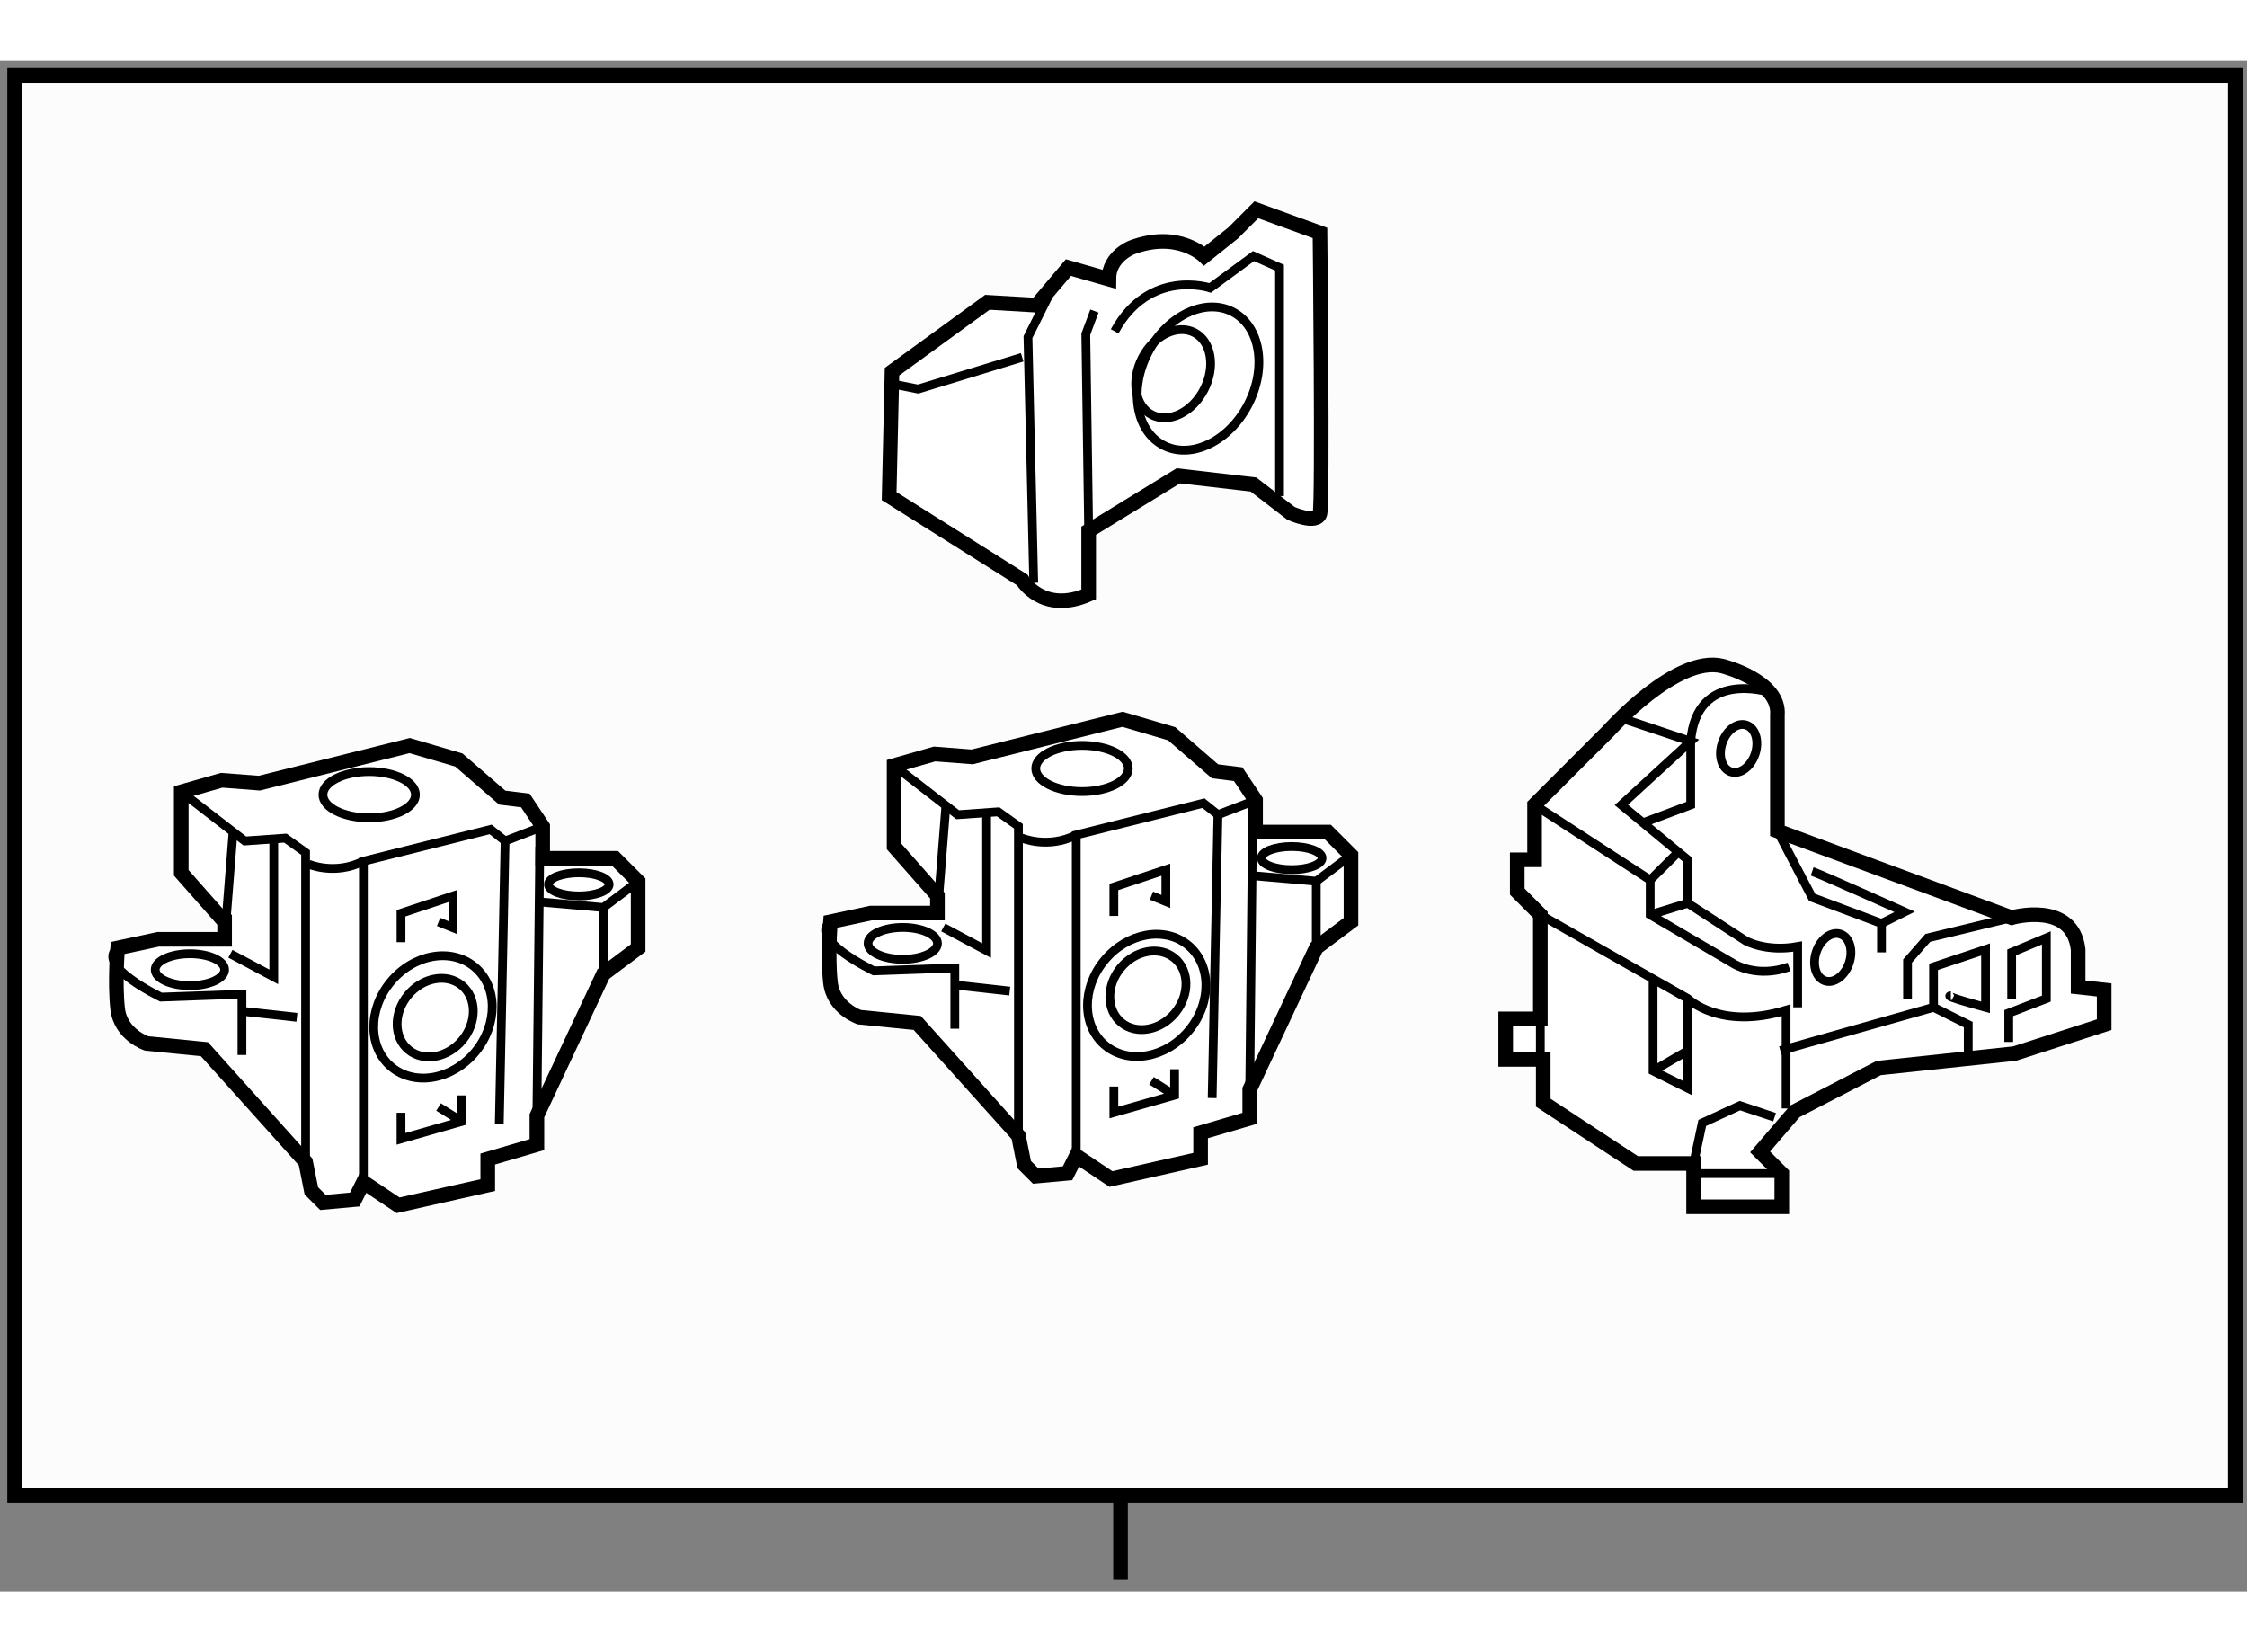 <?xml version="1.0" encoding="utf-8"?>
<!-- Generator: Adobe Illustrator 15.1.0, SVG Export Plug-In . SVG Version: 6.00 Build 0)  -->
<!DOCTYPE svg PUBLIC "-//W3C//DTD SVG 1.1//EN" "http://www.w3.org/Graphics/SVG/1.1/DTD/svg11.dtd">
<svg version="1.1" xmlns="http://www.w3.org/2000/svg" xmlns:xlink="http://www.w3.org/1999/xlink" x="0px" y="0px" width="244.8px"
	 height="180px" viewBox="117.465 112.182 76.851 52.35" enable-background="new 0 0 244.8 180" xml:space="preserve">
	
<rect x="117.465" y="112.182" width="76.851" height="52.35" fill="#808080" stroke="none"/>
	
<g><line fill="none" stroke="#000000" stroke-width="0.5" x1="155.789" y1="161.333" x2="155.789" y2="164.132"></line><rect x="117.965" y="112.682" fill="#FCFCFC" stroke="#000000" stroke-width="0.5" width="75.951" height="48.567"></rect></g><g><path fill="#FFFFFF" stroke="#000000" stroke-width="0.5" d="M147.875,127.07l4.55,2.867c0,0,0.691,1.188,2.274,0.496v-2.178
			l3.066-1.879l2.57,0.297l1.286,0.989c0,0,0.889,0.396,0.989,0c0.097-0.395,0-9.593,0-9.593l-2.177-0.791l-0.791,0.792
			l-0.987,0.791c0,0-0.891-0.89-2.474-0.297c0,0-0.792,0.297-0.792,1.087l-1.383-0.396l-1.089,1.286l-1.682-0.099l-3.262,2.373
			L147.875,127.07z"></path><polyline fill="none" stroke="#000000" stroke-width="0.3" points="152.82,130.036 152.623,121.632 153.314,120.247 		"></polyline><polyline fill="none" stroke="#000000" stroke-width="0.3" points="154.699,128.256 154.601,121.533 154.896,120.741 		"></polyline><polyline fill="none" stroke="#000000" stroke-width="0.3" points="147.875,123.213 148.865,123.41 152.425,122.323 		"></polyline><path fill="none" stroke="#000000" stroke-width="0.3" d="M161.227,127.07v-7.813l-0.891-0.395l-1.482,1.088
			c0,0-2.078-0.693-3.266,1.484"></path><ellipse transform="matrix(-0.888 -0.46 0.46 -0.888 242.429 305.212)" fill="none" stroke="#000000" stroke-width="0.3" cx="158.354" cy="123.106" rx="1.929" ry="2.571"></ellipse><ellipse transform="matrix(-0.888 -0.46 0.46 -0.888 241.008 304.514)" fill="none" stroke="#000000" stroke-width="0.3" cx="157.603" cy="122.896" rx="1.187" ry="1.583"></ellipse></g><g><path fill="#FFFFFF" stroke="#000000" stroke-width="0.5" d="M125.146,141.634l-1.482-1.679v-2.771l1.383-0.395l1.287,0.099
			l5.143-1.286l1.681,0.494l1.483,1.286l0.792,0.099l0.593,0.891v1.087h2.472l0.792,0.792v2.274l-1.188,0.889l-2.274,4.847v0.989
			l-1.681,0.494v0.891l-3.066,0.691l-1.187-0.792l-0.296,0.595l-1.088,0.099l-0.396-0.395l-0.197-0.99l-3.461-3.856l-1.979-0.197
			c0,0-0.89-0.297-0.989-1.188c-0.099-0.89,0-2.076,0-2.076l1.385-0.297h2.274V141.634z"></path><polyline fill="none" stroke="#000000" stroke-width="0.3" points="123.664,137.185 125.839,138.866 127.224,138.768 
			127.916,139.262 127.916,149.646 		"></polyline><path fill="none" stroke="#000000" stroke-width="0.3" d="M121.487,142.525c-0.791,0.593,1.484,1.681,1.484,1.681l2.769-0.099
			v2.076"></path><line fill="none" stroke="#000000" stroke-width="0.3" x1="127.619" y1="144.897" x2="125.839" y2="144.7"></line><line fill="none" stroke="#000000" stroke-width="0.3" x1="125.146" y1="142.229" x2="125.443" y2="138.471"></line><polyline fill="none" stroke="#000000" stroke-width="0.3" points="126.828,138.866 126.828,143.515 125.345,142.723 		"></polyline><polyline fill="none" stroke="#000000" stroke-width="0.3" points="129.894,150.534 129.894,139.558 134.245,138.471 
			134.74,138.866 136.025,138.372 		"></polyline><path fill="none" stroke="#000000" stroke-width="0.3" d="M128.015,139.656c0,0,0.89,0.396,1.879-0.099"></path><line fill="none" stroke="#000000" stroke-width="0.3" x1="135.827" y1="148.261" x2="135.927" y2="139.063"></line><line fill="none" stroke="#000000" stroke-width="0.3" x1="134.74" y1="138.866" x2="134.541" y2="148.557"></line><polyline fill="none" stroke="#000000" stroke-width="0.3" points="135.827,140.942 138.102,141.141 139.289,140.251 		"></polyline><line fill="none" stroke="#000000" stroke-width="0.3" x1="138.102" y1="143.414" x2="138.102" y2="141.141"></line><ellipse fill="none" stroke="#000000" stroke-width="0.3" cx="130.092" cy="137.283" rx="1.582" ry="0.791"></ellipse><ellipse fill="none" stroke="#000000" stroke-width="0.3" cx="123.96" cy="143.267" rx="1.187" ry="0.545"></ellipse><ellipse fill="none" stroke="#000000" stroke-width="0.3" cx="137.261" cy="140.35" rx="1.038" ry="0.396"></ellipse><ellipse transform="matrix(-0.772 -0.636 0.636 -0.772 142.248 340.921)" fill="none" stroke="#000000" stroke-width="0.3" cx="132.317" cy="144.928" rx="1.879" ry="2.225"></ellipse><ellipse transform="matrix(-0.771 -0.637 0.637 -0.771 142.047 340.932)" fill="none" stroke="#000000" stroke-width="0.3" cx="132.317" cy="144.928" rx="1.208" ry="1.43"></ellipse><polyline fill="none" stroke="#000000" stroke-width="0.3" points="131.18,142.327 131.18,141.338 132.96,140.745 132.96,141.833 
			132.465,141.634 		"></polyline><polyline fill="none" stroke="#000000" stroke-width="0.3" points="131.18,148.161 131.18,149.053 133.256,148.458 
			133.256,147.568 		"></polyline><line fill="none" stroke="#000000" stroke-width="0.3" x1="132.465" y1="147.964" x2="133.256" y2="148.458"></line></g><g><path fill="#FFFFFF" stroke="#000000" stroke-width="0.5" d="M149.527,140.736l-1.482-1.682v-2.769l1.383-0.395l1.286,0.099
			l5.143-1.286l1.68,0.494l1.483,1.286l0.793,0.099l0.594,0.889v1.089h2.472l0.791,0.792v2.274l-1.186,0.889l-2.276,4.847v0.989
			l-1.68,0.494v0.89l-3.067,0.693l-1.186-0.793l-0.298,0.595l-1.087,0.099l-0.396-0.396l-0.197-0.988l-3.462-3.856l-1.979-0.197
			c0,0-0.89-0.298-0.988-1.188c-0.099-0.891,0-2.076,0-2.076l1.385-0.297h2.274V140.736z"></path><polyline fill="none" stroke="#000000" stroke-width="0.3" points="148.045,136.286 150.219,137.968 151.605,137.869 
			152.297,138.363 152.297,148.747 		"></polyline><path fill="none" stroke="#000000" stroke-width="0.3" d="M145.868,141.627c-0.79,0.593,1.483,1.681,1.483,1.681l2.77-0.099v2.077
			"></path><line fill="none" stroke="#000000" stroke-width="0.3" x1="152" y1="144" x2="150.219" y2="143.802"></line><line fill="none" stroke="#000000" stroke-width="0.3" x1="149.527" y1="141.33" x2="149.823" y2="137.572"></line><polyline fill="none" stroke="#000000" stroke-width="0.3" points="151.208,137.968 151.208,142.614 149.727,141.824 		"></polyline><polyline fill="none" stroke="#000000" stroke-width="0.3" points="154.274,149.636 154.274,138.659 158.625,137.572 
			159.12,137.968 160.406,137.472 		"></polyline><path fill="none" stroke="#000000" stroke-width="0.3" d="M152.396,138.758c0,0,0.89,0.396,1.879-0.099"></path><line fill="none" stroke="#000000" stroke-width="0.3" x1="160.207" y1="147.362" x2="160.306" y2="138.165"></line><line fill="none" stroke="#000000" stroke-width="0.3" x1="159.12" y1="137.968" x2="158.923" y2="147.658"></line><polyline fill="none" stroke="#000000" stroke-width="0.3" points="160.207,140.044 162.483,140.242 163.669,139.353 		"></polyline><line fill="none" stroke="#000000" stroke-width="0.3" x1="162.483" y1="142.516" x2="162.483" y2="140.242"></line><ellipse fill="none" stroke="#000000" stroke-width="0.3" cx="154.472" cy="136.386" rx="1.583" ry="0.79"></ellipse><ellipse fill="none" stroke="#000000" stroke-width="0.3" cx="148.341" cy="142.368" rx="1.187" ry="0.545"></ellipse><ellipse fill="none" stroke="#000000" stroke-width="0.3" cx="161.643" cy="139.451" rx="1.038" ry="0.396"></ellipse><ellipse transform="matrix(-0.771 -0.636 0.636 -0.771 185.895 354.851)" fill="none" stroke="#000000" stroke-width="0.3" cx="156.697" cy="144.029" rx="1.879" ry="2.225"></ellipse><ellipse transform="matrix(-0.772 -0.636 0.636 -0.772 186.093 354.823)" fill="none" stroke="#000000" stroke-width="0.3" cx="156.697" cy="144.029" rx="1.208" ry="1.429"></ellipse><polyline fill="none" stroke="#000000" stroke-width="0.3" points="155.561,141.429 155.561,140.439 157.339,139.847 
			157.339,140.936 156.847,140.736 		"></polyline><polyline fill="none" stroke="#000000" stroke-width="0.3" points="155.561,147.264 155.561,148.152 157.637,147.56 
			157.637,146.671 		"></polyline><line fill="none" stroke="#000000" stroke-width="0.3" x1="156.847" y1="147.065" x2="157.637" y2="147.56"></line></g><g><path fill="#FFFFFF" stroke="#000000" stroke-width="0.5" d="M170.246,147.816v-1.481h-1.285v-1.385h1.186v-3.561l-0.79-0.792
			v-1.087h0.593v-1.879l2.521-2.521c0,0,2.325-2.621,3.905-2.226c0,0,1.979,0.494,1.879,1.681v3.956l8.012,2.967
			c0,0,2.076-0.593,2.273,1.089v1.284l0.891,0.099v1.188l-3.065,0.989l-4.647,0.494l-2.868,1.483l-1.188,1.386l0.742,0.741v1.137
			h-1.631h-1.385v-1.483h-1.979L170.246,147.816z"></path><path fill="none" stroke="#000000" stroke-width="0.3" d="M169.949,137.632l3.955,2.57v1.188l2.869,1.682
			c0,0,0.79,0.493,1.879,0.099"></path><polyline fill="none" stroke="#000000" stroke-width="0.3" points="172.917,134.665 175.289,135.457 172.917,137.632 
			175.19,139.511 175.19,140.994 173.904,141.39 		"></polyline><path fill="none" stroke="#000000" stroke-width="0.3" d="M177.96,133.775c0,0-2.473-0.792-2.671,1.682v2.175l-1.582,0.593"></path><line fill="none" stroke="#000000" stroke-width="0.3" x1="173.904" y1="140.202" x2="174.796" y2="139.313"></line><path fill="none" stroke="#000000" stroke-width="0.3" d="M170.146,141.39l5.044,2.867c0,0,1.089,1.088,3.362,0.396v3.362"></path><path fill="none" stroke="#000000" stroke-width="0.3" d="M175.19,140.994l1.978,1.284c0,0,0.691,0.396,1.78,0.198v2.078"></path><polyline fill="none" stroke="#000000" stroke-width="0.3" points="174.003,143.664 174.003,146.729 175.19,147.322 
			175.19,144.257 		"></polyline><polyline fill="none" stroke="#000000" stroke-width="0.3" points="178.255,138.521 179.444,140.797 181.815,141.686 
			181.815,142.676 		"></polyline><path fill="none" stroke="#000000" stroke-width="0.3" d="M178.355,146.036l5.241-1.481v-1.385l1.778-0.593v1.978
			c0,0-1.481-0.396-1.186-0.396"></path><ellipse transform="matrix(-0.95 -0.314 0.314 -0.95 302.366 320.312)" fill="none" stroke="#000000" stroke-width="0.3" cx="176.938" cy="135.844" rx="0.593" ry="0.841"></ellipse><ellipse transform="matrix(-0.95 -0.314 0.314 -0.95 306.448 335.249)" fill="none" stroke="#000000" stroke-width="0.3" cx="180.202" cy="142.964" rx="0.593" ry="0.841"></ellipse><path fill="none" stroke="#000000" stroke-width="0.3" d="M179.444,139.906c0.294,0.099,3.163,1.385,3.163,1.385l-0.792,0.395"></path><polyline fill="none" stroke="#000000" stroke-width="0.3" points="186.267,141.488 183.399,142.18 182.706,142.972 
			182.706,144.257 		"></polyline><polyline fill="none" stroke="#000000" stroke-width="0.3" points="184.782,146.137 184.782,145.147 183.597,144.555 		"></polyline><polyline fill="none" stroke="#000000" stroke-width="0.3" points="186.167,145.74 186.167,144.752 187.453,144.257 
			187.453,142.18 186.267,142.676 186.267,144.257 		"></polyline><line fill="none" stroke="#000000" stroke-width="0.3" x1="178.404" y1="150.241" x2="175.389" y2="150.241"></line><polyline fill="none" stroke="#000000" stroke-width="0.3" points="175.389,149.895 175.685,148.51 176.971,147.917 
			178.158,148.313 		"></polyline><line fill="none" stroke="#000000" stroke-width="0.3" x1="170.146" y1="144.95" x2="170.146" y2="146.137"></line><line fill="none" stroke="#000000" stroke-width="0.3" x1="174.003" y1="146.729" x2="175.19" y2="146.036"></line></g>


</svg>